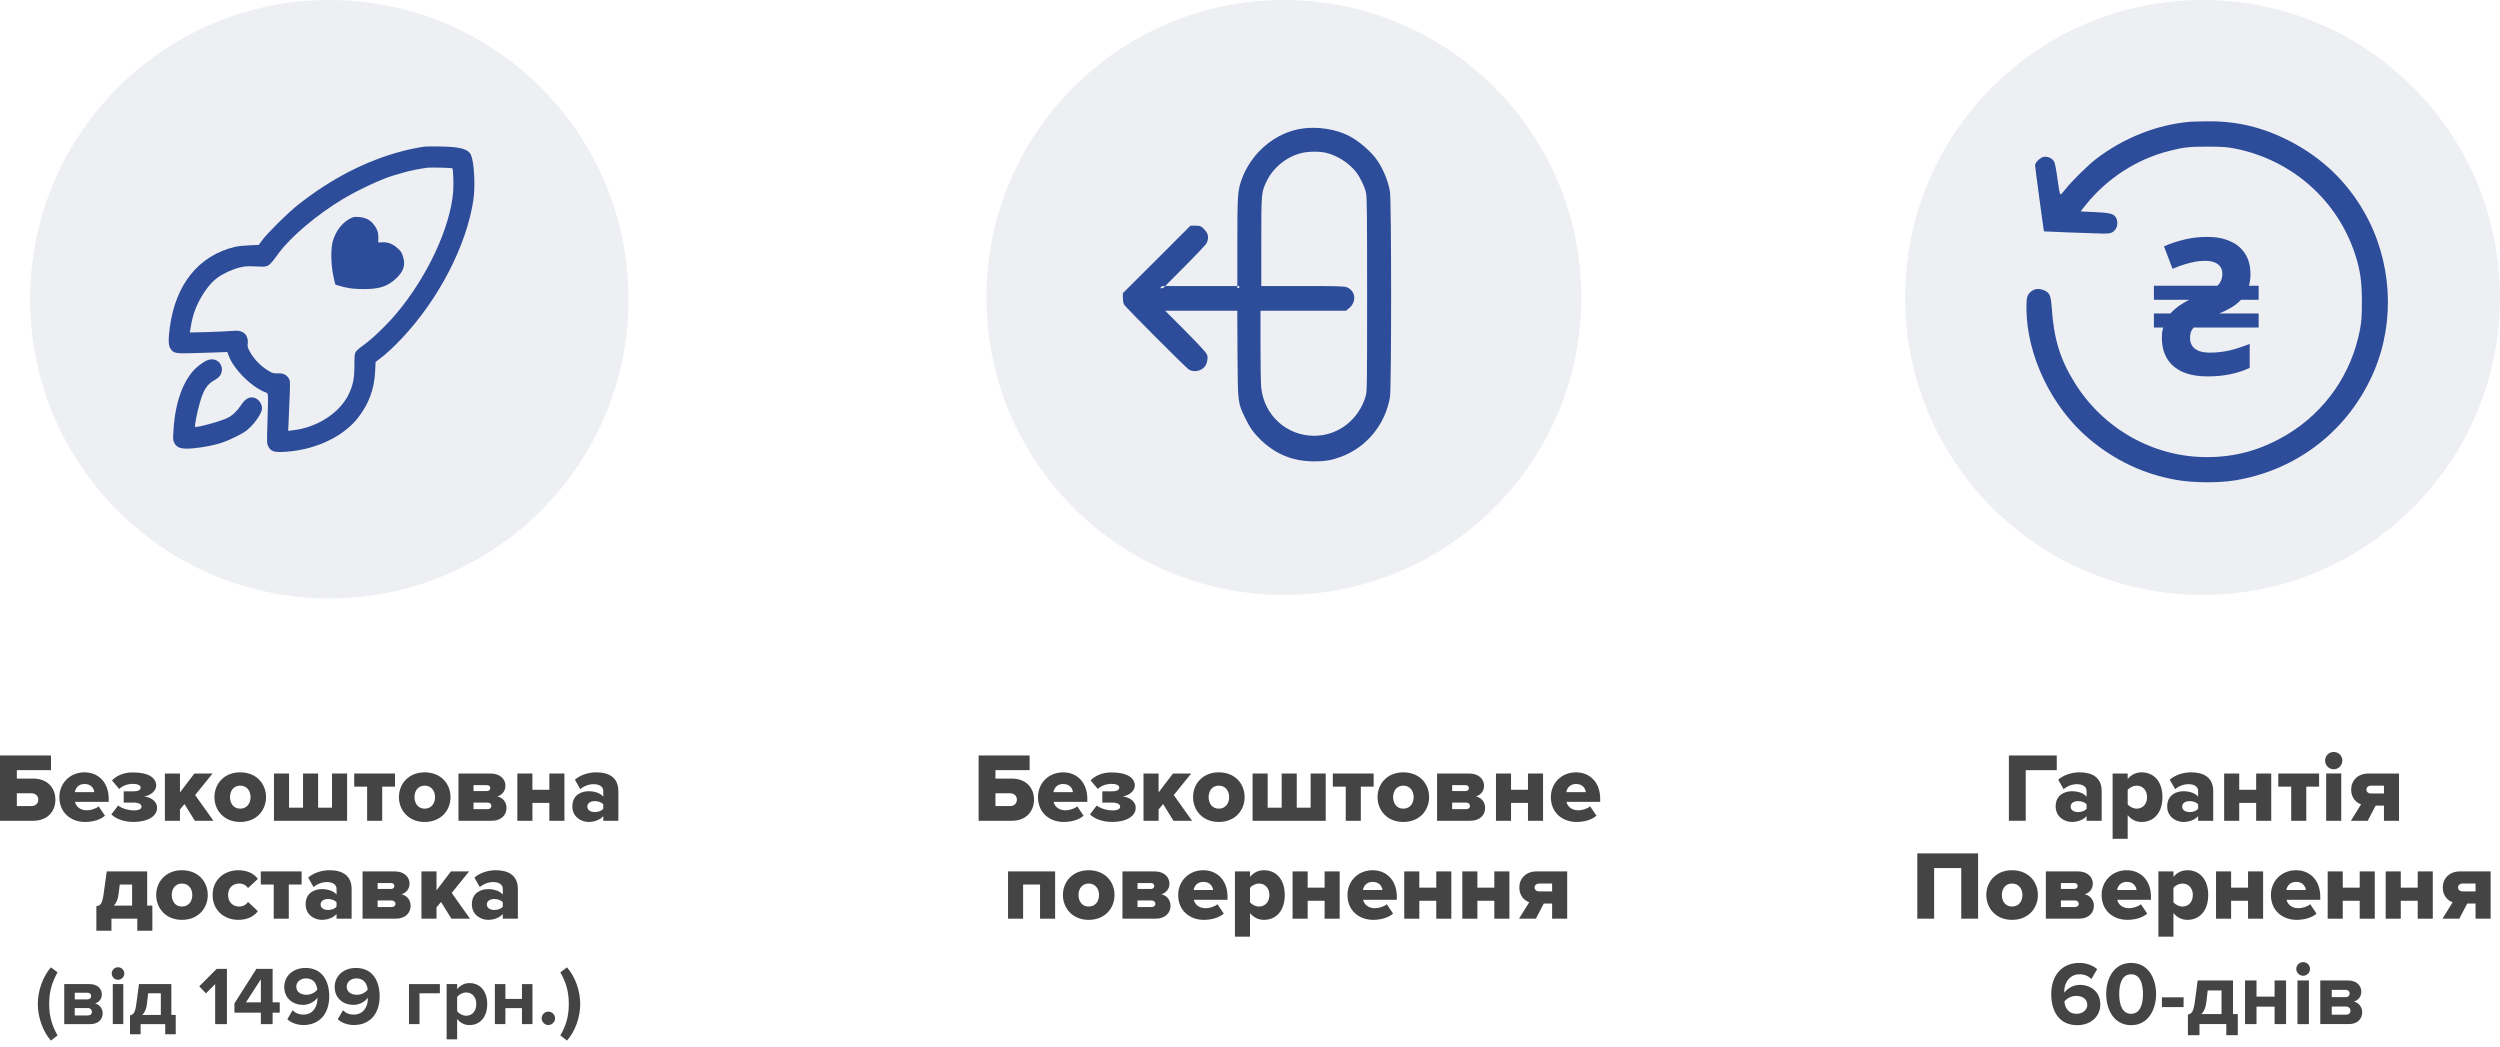 <svg width="332" height="139" viewBox="0 0 332 139" fill="none" xmlns="http://www.w3.org/2000/svg">
<g clip-path="url(#clip0_3628_4320)">
<path d="M68.774 122.001H66.772V121.377C66.382 121.845 65.628 122.157 64.822 122.157C63.86 122.157 62.664 121.507 62.664 120.09C62.664 118.569 63.86 118.075 64.822 118.075C65.654 118.075 66.395 118.335 66.772 118.803V118.049C66.772 117.503 66.304 117.139 65.498 117.139C64.874 117.139 64.224 117.373 63.717 117.802L63.002 116.541C63.808 115.852 64.887 115.566 65.849 115.566C67.357 115.566 68.774 116.125 68.774 118.075V122.001ZM65.654 120.844C66.096 120.844 66.564 120.688 66.772 120.389V119.83C66.564 119.544 66.096 119.388 65.654 119.388C65.121 119.388 64.653 119.622 64.653 120.116C64.653 120.61 65.121 120.844 65.654 120.844Z" fill="#444444"/>
<path d="M62.417 122.002H59.947L58.569 119.779L57.971 120.494V122.002H55.969V115.723H57.971V118.232L59.882 115.723H62.3L59.986 118.583L62.417 122.002Z" fill="#444444"/>
<path d="M52.529 122.002H48.148V115.723H52.412C53.751 115.723 54.388 116.542 54.388 117.335C54.388 118.076 53.92 118.583 53.309 118.765C54.024 118.908 54.531 119.519 54.531 120.286C54.531 121.209 53.868 122.002 52.529 122.002ZM52.022 120.455C52.308 120.455 52.516 120.286 52.516 120.026C52.516 119.779 52.321 119.584 52.022 119.584H50.15V120.455H52.022ZM51.944 118.05C52.204 118.05 52.373 117.881 52.373 117.66C52.373 117.426 52.204 117.27 51.944 117.27H50.15V118.05H51.944Z" fill="#444444"/>
<path d="M46.696 122.001H44.694V121.377C44.304 121.845 43.55 122.157 42.744 122.157C41.782 122.157 40.586 121.507 40.586 120.09C40.586 118.569 41.782 118.075 42.744 118.075C43.576 118.075 44.317 118.335 44.694 118.803V118.049C44.694 117.503 44.226 117.139 43.42 117.139C42.796 117.139 42.146 117.373 41.639 117.802L40.924 116.541C41.73 115.852 42.809 115.566 43.771 115.566C45.279 115.566 46.696 116.125 46.696 118.075V122.001ZM43.576 120.844C44.018 120.844 44.486 120.688 44.694 120.389V119.83C44.486 119.544 44.018 119.388 43.576 119.388C43.043 119.388 42.575 119.622 42.575 120.116C42.575 120.61 43.043 120.844 43.576 120.844Z" fill="#444444"/>
<path d="M38.351 122.002H36.349V117.465H34.633V115.723H40.054V117.465H38.351V122.002Z" fill="#444444"/>
<path d="M31.666 122.157C29.703 122.157 28.234 120.831 28.234 118.855C28.234 116.892 29.703 115.566 31.666 115.566C33.018 115.566 33.863 116.164 34.24 116.723L32.94 117.932C32.693 117.568 32.29 117.334 31.757 117.334C30.925 117.334 30.288 117.906 30.288 118.855C30.288 119.804 30.925 120.389 31.757 120.389C32.29 120.389 32.693 120.129 32.94 119.778L34.24 121C33.863 121.546 33.018 122.157 31.666 122.157Z" fill="#444444"/>
<path d="M24.161 122.157C22.029 122.157 20.742 120.623 20.742 118.855C20.742 117.087 22.029 115.566 24.161 115.566C26.319 115.566 27.593 117.087 27.593 118.855C27.593 120.623 26.319 122.157 24.161 122.157ZM24.161 120.389C25.045 120.389 25.539 119.7 25.539 118.855C25.539 118.023 25.045 117.334 24.161 117.334C23.29 117.334 22.809 118.023 22.809 118.855C22.809 119.7 23.29 120.389 24.161 120.389Z" fill="#444444"/>
<path d="M12.797 123.601V120.338C13.265 120.299 13.577 120.104 13.759 118.739L14.175 115.723H19.544V120.26H20.233V123.601H18.231V122.002H14.799V123.601H12.797ZM15.904 117.465L15.735 118.804C15.657 119.441 15.449 119.922 15.124 120.26H17.542V117.465H15.904Z" fill="#444444"/>
<path d="M82.118 109.001H80.116V108.377C79.726 108.845 78.972 109.157 78.166 109.157C77.204 109.157 76.008 108.507 76.008 107.09C76.008 105.569 77.204 105.075 78.166 105.075C78.998 105.075 79.739 105.335 80.116 105.803V105.049C80.116 104.503 79.648 104.139 78.842 104.139C78.218 104.139 77.568 104.373 77.061 104.802L76.346 103.541C77.152 102.852 78.231 102.566 79.193 102.566C80.701 102.566 82.118 103.125 82.118 105.075V109.001ZM78.998 107.844C79.44 107.844 79.908 107.688 80.116 107.389V106.83C79.908 106.544 79.44 106.388 78.998 106.388C78.465 106.388 77.997 106.622 77.997 107.116C77.997 107.61 78.465 107.844 78.998 107.844Z" fill="#444444"/>
<path d="M70.705 109.002H68.703V102.723H70.705V104.881H72.954V102.723H74.956V109.002H72.954V106.623H70.705V109.002Z" fill="#444444"/>
<path d="M65.264 109.002H60.883V102.723H65.147C66.486 102.723 67.123 103.542 67.123 104.335C67.123 105.076 66.655 105.583 66.044 105.765C66.759 105.908 67.266 106.519 67.266 107.286C67.266 108.209 66.603 109.002 65.264 109.002ZM64.757 107.455C65.043 107.455 65.251 107.286 65.251 107.026C65.251 106.779 65.056 106.584 64.757 106.584H62.885V107.455H64.757ZM64.679 105.05C64.939 105.05 65.108 104.881 65.108 104.66C65.108 104.426 64.939 104.27 64.679 104.27H62.885V105.05H64.679Z" fill="#444444"/>
<path d="M56.396 109.157C54.264 109.157 52.977 107.623 52.977 105.855C52.977 104.087 54.264 102.566 56.396 102.566C58.554 102.566 59.828 104.087 59.828 105.855C59.828 107.623 58.554 109.157 56.396 109.157ZM56.396 107.389C57.28 107.389 57.774 106.7 57.774 105.855C57.774 105.023 57.28 104.334 56.396 104.334C55.525 104.334 55.044 105.023 55.044 105.855C55.044 106.7 55.525 107.389 56.396 107.389Z" fill="#444444"/>
<path d="M50.757 109.002H48.755V104.465H47.039V102.723H52.46V104.465H50.757V109.002Z" fill="#444444"/>
<path d="M44.092 102.723H46.094V109.002H36.383V102.723H38.385V107.26H40.244V102.723H42.246V107.26H44.092V102.723Z" fill="#444444"/>
<path d="M31.896 109.157C29.764 109.157 28.477 107.623 28.477 105.855C28.477 104.087 29.764 102.566 31.896 102.566C34.054 102.566 35.328 104.087 35.328 105.855C35.328 107.623 34.054 109.157 31.896 109.157ZM31.896 107.389C32.78 107.389 33.274 106.7 33.274 105.855C33.274 105.023 32.78 104.334 31.896 104.334C31.025 104.334 30.544 105.023 30.544 105.855C30.544 106.7 31.025 107.389 31.896 107.389Z" fill="#444444"/>
<path d="M28.346 109.002H25.876L24.498 106.779L23.9 107.494V109.002H21.898V102.723H23.9V105.232L25.811 102.723H28.229L25.915 105.583L28.346 109.002Z" fill="#444444"/>
<path d="M17.753 109.156C16.44 109.156 15.4 108.74 14.789 108.155L15.686 106.972C16.271 107.414 17.103 107.622 17.753 107.622C18.468 107.622 18.793 107.427 18.793 107.128C18.793 106.777 18.403 106.582 17.662 106.582H16.427V105.087H17.662C18.429 105.087 18.676 104.892 18.676 104.567C18.676 104.294 18.273 104.099 17.688 104.099C16.921 104.099 16.297 104.333 15.829 104.775L14.867 103.631C15.491 103.007 16.44 102.578 17.584 102.578C19.664 102.565 20.73 103.254 20.743 104.32C20.743 105.048 19.989 105.633 19.118 105.776C19.898 105.828 20.86 106.348 20.86 107.258C20.873 108.376 19.664 109.143 17.753 109.156Z" fill="#444444"/>
<path d="M11.315 109.157C9.378 109.157 7.883 107.896 7.883 105.855C7.883 104.035 9.261 102.566 11.224 102.566C13.083 102.566 14.435 103.931 14.435 106.063V106.492H9.963C10.08 107.077 10.626 107.61 11.536 107.61C11.978 107.61 12.745 107.415 13.096 107.077L13.941 108.325C13.317 108.884 12.277 109.157 11.315 109.157ZM12.524 105.192C12.472 104.75 12.147 104.113 11.224 104.113C10.353 104.113 10.015 104.737 9.937 105.192H12.524Z" fill="#444444"/>
<path d="M0 100.328H6.773V102.278H2.236V103.396H4.42C6.331 103.396 7.358 104.67 7.358 106.191C7.358 107.712 6.331 108.999 4.42 108.999H0V100.328ZM4.147 105.346H2.236V107.049H4.147C4.68 107.049 5.083 106.737 5.083 106.191C5.083 105.658 4.68 105.346 4.147 105.346Z" fill="#444444"/>
<path d="M75.294 138.189L74.414 137.507C75.173 136.187 75.536 134.977 75.536 133.327C75.536 131.677 75.173 130.467 74.414 129.125L75.294 128.465C76.372 129.675 77.054 131.556 77.054 133.327C77.054 135.098 76.372 136.99 75.294 138.189Z" fill="#444444"/>
<path d="M72.821 136.122C72.337 136.122 71.93 135.715 71.93 135.231C71.93 134.747 72.337 134.34 72.821 134.34C73.305 134.34 73.712 134.747 73.712 135.231C73.712 135.715 73.305 136.122 72.821 136.122Z" fill="#444444"/>
<path d="M67.116 136.001H65.719V130.688H67.116V132.656H69.316V130.688H70.713V136.001H69.316V133.878H67.116V136.001Z" fill="#444444"/>
<path d="M62.349 136.132C61.721 136.132 61.139 135.868 60.709 135.318V138.024H59.312V130.687H60.709V131.358C61.117 130.841 61.7 130.555 62.349 130.555C63.712 130.555 64.703 131.567 64.703 133.338C64.703 135.109 63.712 136.132 62.349 136.132ZM61.908 134.889C62.712 134.889 63.251 134.262 63.251 133.338C63.251 132.425 62.712 131.798 61.908 131.798C61.458 131.798 60.941 132.062 60.709 132.403V134.284C60.941 134.614 61.458 134.889 61.908 134.889Z" fill="#444444"/>
<path d="M58.416 130.688V131.908H55.709V136.001H54.312V130.688H58.416Z" fill="#444444"/>
<path d="M47.008 136.122C46.117 136.122 45.369 135.825 44.852 135.363L45.545 134.164C45.941 134.538 46.359 134.736 47.008 134.736C48.218 134.736 48.845 133.724 48.845 132.668C48.845 132.613 48.845 132.558 48.845 132.503C48.493 132.998 47.756 133.449 46.953 133.449C45.633 133.449 44.445 132.624 44.445 131.062C44.445 129.632 45.589 128.543 47.261 128.543C49.483 128.543 50.418 130.259 50.418 132.338C50.418 134.549 49.175 136.122 47.008 136.122ZM47.393 132.107C47.943 132.107 48.482 131.854 48.834 131.425C48.768 130.721 48.372 129.929 47.338 129.929C46.502 129.929 46.04 130.501 46.04 131.007C46.04 131.777 46.711 132.107 47.393 132.107Z" fill="#444444"/>
<path d="M40.313 136.122C39.422 136.122 38.674 135.825 38.157 135.363L38.85 134.164C39.246 134.538 39.664 134.736 40.313 134.736C41.523 134.736 42.15 133.724 42.15 132.668C42.15 132.613 42.15 132.558 42.15 132.503C41.798 132.998 41.061 133.449 40.258 133.449C38.938 133.449 37.75 132.624 37.75 131.062C37.75 129.632 38.894 128.543 40.566 128.543C42.788 128.543 43.723 130.259 43.723 132.338C43.723 134.549 42.48 136.122 40.313 136.122ZM40.698 132.107C41.248 132.107 41.787 131.854 42.139 131.425C42.073 130.721 41.677 129.929 40.643 129.929C39.807 129.929 39.345 130.501 39.345 131.007C39.345 131.777 40.016 132.107 40.698 132.107Z" fill="#444444"/>
<path d="M36.204 136.001H34.642V134.483H31.133V133.251L34.048 128.664H36.204V133.108H37.15V134.483H36.204V136.001ZM34.642 133.108V130.05L32.662 133.108H34.642Z" fill="#444444"/>
<path d="M30.135 136.001H28.573V130.677L27.352 131.92L26.461 130.985L28.771 128.664H30.135V136.001Z" fill="#444444"/>
<path d="M17.266 137.352V134.835C17.695 134.758 17.948 134.548 18.113 133.26L18.454 130.688H22.755V134.779H23.338V137.352H21.941V136.001H18.674V137.352H17.266ZM19.675 131.908L19.51 133.35C19.433 133.999 19.224 134.47 18.894 134.779H21.358V131.908H19.675Z" fill="#444444"/>
<path d="M15.672 130.114C15.221 130.114 14.836 129.74 14.836 129.278C14.836 128.816 15.221 128.453 15.672 128.453C16.134 128.453 16.508 128.816 16.508 129.278C16.508 129.74 16.134 130.114 15.672 130.114ZM16.376 135.999H14.979V130.686H16.376V135.999Z" fill="#444444"/>
<path d="M11.996 136.001H8.531V130.688H11.897C12.975 130.688 13.525 131.335 13.525 132.05C13.525 132.688 13.118 133.117 12.623 133.26C13.206 133.392 13.635 133.921 13.635 134.559C13.635 135.362 13.063 136.001 11.996 136.001ZM11.655 134.856C11.996 134.856 12.205 134.669 12.205 134.361C12.205 134.097 12.007 133.867 11.655 133.867H9.928V134.856H11.655ZM11.611 132.723C11.919 132.723 12.106 132.523 12.106 132.281C12.106 132.017 11.919 131.831 11.611 131.831H9.928V132.723H11.611Z" fill="#444444"/>
<path d="M7.641 137.507L6.761 138.189C5.694 136.99 5.023 135.098 5.023 133.327C5.023 131.556 5.694 129.675 6.761 128.465L7.641 129.125C6.904 130.467 6.53 131.677 6.53 133.327C6.53 134.977 6.904 136.187 7.641 137.507Z" fill="#444444"/>
<path d="M326.595 122.002H324.359L325.711 119.818C325.113 119.61 324.398 119.012 324.398 117.855C324.398 116.711 325.23 115.723 326.686 115.723H330.755V122.002H328.753V119.987H327.648L326.595 122.002ZM327.037 118.375H328.753V117.335H327.037C326.673 117.335 326.426 117.556 326.426 117.855C326.426 118.154 326.66 118.375 327.037 118.375Z" fill="#444444"/>
<path d="M318.822 122.002H316.82V115.723H318.822V117.881H321.071V115.723H323.073V122.002H321.071V119.623H318.822V122.002Z" fill="#444444"/>
<path d="M311.119 122.002H309.117V115.723H311.119V117.881H313.368V115.723H315.37V122.002H313.368V119.623H311.119V122.002Z" fill="#444444"/>
<path d="M305.01 122.157C303.073 122.157 301.578 120.896 301.578 118.855C301.578 117.035 302.956 115.566 304.919 115.566C306.778 115.566 308.13 116.931 308.13 119.063V119.492H303.658C303.775 120.077 304.321 120.61 305.231 120.61C305.673 120.61 306.44 120.415 306.791 120.077L307.636 121.325C307.012 121.884 305.972 122.157 305.01 122.157ZM306.219 118.192C306.167 117.75 305.842 117.113 304.919 117.113C304.048 117.113 303.71 117.737 303.632 118.192H306.219Z" fill="#444444"/>
<path d="M296.291 122.002H294.289V115.723H296.291V117.881H298.54V115.723H300.542V122.002H298.54V119.623H296.291V122.002Z" fill="#444444"/>
<path d="M290.494 122.157C289.792 122.157 289.155 121.884 288.635 121.26V124.393H286.633V115.722H288.635V116.45C289.129 115.852 289.779 115.566 290.494 115.566C292.067 115.566 293.25 116.736 293.25 118.855C293.25 120.987 292.067 122.157 290.494 122.157ZM289.831 120.389C290.611 120.389 291.209 119.804 291.209 118.855C291.209 117.919 290.611 117.334 289.831 117.334C289.402 117.334 288.882 117.568 288.635 117.906V119.817C288.882 120.142 289.402 120.389 289.831 120.389Z" fill="#444444"/>
<path d="M282.526 122.157C280.589 122.157 279.094 120.896 279.094 118.855C279.094 117.035 280.472 115.566 282.435 115.566C284.294 115.566 285.646 116.931 285.646 119.063V119.492H281.174C281.291 120.077 281.837 120.61 282.747 120.61C283.189 120.61 283.956 120.415 284.307 120.077L285.152 121.325C284.528 121.884 283.488 122.157 282.526 122.157ZM283.735 118.192C283.683 117.75 283.358 117.113 282.435 117.113C281.564 117.113 281.226 117.737 281.148 118.192H283.735Z" fill="#444444"/>
<path d="M276.069 122.002H271.688V115.723H275.951C277.291 115.723 277.927 116.542 277.927 117.335C277.927 118.076 277.459 118.583 276.848 118.765C277.563 118.908 278.07 119.519 278.07 120.286C278.07 121.209 277.408 122.002 276.069 122.002ZM275.562 120.455C275.848 120.455 276.056 120.286 276.056 120.026C276.056 119.779 275.861 119.584 275.562 119.584H273.689V120.455H275.562ZM275.484 118.05C275.744 118.05 275.911 117.881 275.911 117.66C275.911 117.426 275.744 117.27 275.484 117.27H273.689V118.05H275.484Z" fill="#444444"/>
<path d="M267.2 122.157C265.068 122.157 263.781 120.623 263.781 118.855C263.781 117.087 265.068 115.566 267.2 115.566C269.358 115.566 270.632 117.087 270.632 118.855C270.632 120.623 269.358 122.157 267.2 122.157ZM267.2 120.389C268.084 120.389 268.578 119.7 268.578 118.855C268.578 118.023 268.084 117.334 267.2 117.334C266.329 117.334 265.848 118.023 265.848 118.855C265.848 119.7 266.329 120.389 267.2 120.389Z" fill="#444444"/>
<path d="M262.69 121.999H260.454V115.278H256.853V121.999H254.617V113.328H262.69V121.999Z" fill="#444444"/>
<path d="M314.431 109.002H312.195L313.547 106.818C312.949 106.61 312.234 106.012 312.234 104.855C312.234 103.711 313.066 102.723 314.522 102.723H318.591V109.002H316.589V106.987H315.484L314.431 109.002ZM314.873 105.375H316.589V104.335H314.873C314.509 104.335 314.262 104.556 314.262 104.855C314.262 105.154 314.496 105.375 314.873 105.375Z" fill="#444444"/>
<path d="M309.917 102.16C309.28 102.16 308.773 101.64 308.773 101.003C308.773 100.366 309.28 99.859 309.917 99.859C310.554 99.859 311.061 100.366 311.061 101.003C311.061 101.64 310.554 102.16 309.917 102.16ZM310.918 108.998H308.916V102.719H310.918V108.998Z" fill="#444444"/>
<path d="M306.273 109.002H304.271V104.465H302.555V102.723H307.976V104.465H306.273V109.002Z" fill="#444444"/>
<path d="M297.369 109.002H295.367V102.723H297.369V104.881H299.618V102.723H301.62V109.002H299.618V106.623H297.369V109.002Z" fill="#444444"/>
<path d="M293.915 109.001H291.913V108.377C291.523 108.845 290.769 109.157 289.963 109.157C289.001 109.157 287.805 108.507 287.805 107.09C287.805 105.569 289.001 105.075 289.963 105.075C290.795 105.075 291.536 105.335 291.913 105.803V105.049C291.913 104.503 291.445 104.139 290.639 104.139C290.015 104.139 289.365 104.373 288.858 104.802L288.143 103.541C288.949 102.852 290.028 102.566 290.99 102.566C292.498 102.566 293.915 103.125 293.915 105.075V109.001ZM290.795 107.844C291.237 107.844 291.705 107.688 291.913 107.389V106.83C291.705 106.544 291.237 106.388 290.795 106.388C290.262 106.388 289.794 106.622 289.794 107.116C289.794 107.61 290.262 107.844 290.795 107.844Z" fill="#444444"/>
<path d="M284.416 109.157C283.714 109.157 283.077 108.884 282.557 108.26V111.393H280.555V102.722H282.557V103.45C283.051 102.852 283.701 102.566 284.416 102.566C285.989 102.566 287.172 103.736 287.172 105.855C287.172 107.987 285.989 109.157 284.416 109.157ZM283.753 107.389C284.533 107.389 285.131 106.804 285.131 105.855C285.131 104.919 284.533 104.334 283.753 104.334C283.324 104.334 282.804 104.568 282.557 104.906V106.817C282.804 107.142 283.324 107.389 283.753 107.389Z" fill="#444444"/>
<path d="M279.102 109.001H277.1V108.377C276.71 108.845 275.956 109.157 275.15 109.157C274.188 109.157 272.992 108.507 272.992 107.09C272.992 105.569 274.188 105.075 275.15 105.075C275.982 105.075 276.723 105.335 277.1 105.803V105.049C277.1 104.503 276.632 104.139 275.826 104.139C275.202 104.139 274.552 104.373 274.045 104.802L273.33 103.541C274.136 102.852 275.215 102.566 276.177 102.566C277.685 102.566 279.102 103.125 279.102 105.075V109.001ZM275.982 107.844C276.424 107.844 276.892 107.688 277.1 107.389V106.83C276.892 106.544 276.424 106.388 275.982 106.388C275.449 106.388 274.981 106.622 274.981 107.116C274.981 107.61 275.449 107.844 275.982 107.844Z" fill="#444444"/>
<path d="M269.017 108.999H266.781V100.328H273.138V102.278H269.017V108.999Z" fill="#444444"/>
<path d="M203.963 122.002H201.727L203.079 119.818C202.481 119.61 201.766 119.012 201.766 117.855C201.766 116.711 202.598 115.723 204.054 115.723H208.123V122.002H206.121V119.987H205.016L203.963 122.002ZM204.405 118.375H206.121V117.335H204.405C204.041 117.335 203.794 117.556 203.794 117.855C203.794 118.154 204.028 118.375 204.405 118.375Z" fill="#444444"/>
<path d="M196.197 122.002H194.195V115.723H196.197V117.881H198.446V115.723H200.448V122.002H198.446V119.623H196.197V122.002Z" fill="#444444"/>
<path d="M188.486 122.002H186.484V115.723H188.486V117.881H190.735V115.723H192.737V122.002H190.735V119.623H188.486V122.002Z" fill="#444444"/>
<path d="M182.377 122.157C180.44 122.157 178.945 120.896 178.945 118.855C178.945 117.035 180.323 115.566 182.286 115.566C184.145 115.566 185.497 116.931 185.497 119.063V119.492H181.025C181.142 120.077 181.688 120.61 182.598 120.61C183.04 120.61 183.807 120.415 184.158 120.077L185.003 121.325C184.379 121.884 183.339 122.157 182.377 122.157ZM183.586 118.192C183.534 117.75 183.209 117.113 182.286 117.113C181.415 117.113 181.077 117.737 180.999 118.192H183.586Z" fill="#444444"/>
<path d="M173.658 122.002H171.656V115.723H173.658V117.881H175.907V115.723H177.909V122.002H175.907V119.623H173.658V122.002Z" fill="#444444"/>
<path d="M167.861 122.157C167.159 122.157 166.522 121.884 166.002 121.26V124.393H164V115.722H166.002V116.45C166.496 115.852 167.146 115.566 167.861 115.566C169.434 115.566 170.617 116.736 170.617 118.855C170.617 120.987 169.434 122.157 167.861 122.157ZM167.198 120.389C167.978 120.389 168.576 119.804 168.576 118.855C168.576 117.919 167.978 117.334 167.198 117.334C166.769 117.334 166.249 117.568 166.002 117.906V119.817C166.249 120.142 166.769 120.389 167.198 120.389Z" fill="#444444"/>
<path d="M159.893 122.157C157.956 122.157 156.461 120.896 156.461 118.855C156.461 117.035 157.839 115.566 159.802 115.566C161.661 115.566 163.013 116.931 163.013 119.063V119.492H158.541C158.658 120.077 159.204 120.61 160.114 120.61C160.556 120.61 161.323 120.415 161.674 120.077L162.519 121.325C161.895 121.884 160.855 122.157 159.893 122.157ZM161.102 118.192C161.05 117.75 160.725 117.113 159.802 117.113C158.931 117.113 158.593 117.737 158.515 118.192H161.102Z" fill="#444444"/>
<path d="M153.443 122.002H149.062V115.723H153.327C154.667 115.723 155.303 116.542 155.303 117.335C155.303 118.076 154.835 118.583 154.224 118.765C154.939 118.908 155.446 119.519 155.446 120.286C155.446 121.209 154.782 122.002 153.443 122.002ZM152.937 120.455C153.223 120.455 153.432 120.286 153.432 120.026C153.432 119.779 153.236 119.584 152.937 119.584H151.064V120.455H152.937ZM152.859 118.05C153.119 118.05 153.288 117.881 153.288 117.66C153.288 117.426 153.119 117.27 152.859 117.27H151.064V118.05H152.859Z" fill="#444444"/>
<path d="M144.575 122.157C142.443 122.157 141.156 120.623 141.156 118.855C141.156 117.087 142.443 115.566 144.575 115.566C146.733 115.566 148.007 117.087 148.007 118.855C148.007 120.623 146.733 122.157 144.575 122.157ZM144.575 120.389C145.459 120.389 145.953 119.7 145.953 118.855C145.953 118.023 145.459 117.334 144.575 117.334C143.704 117.334 143.223 118.023 143.223 118.855C143.223 119.7 143.704 120.389 144.575 120.389Z" fill="#444444"/>
<path d="M140.12 122.002H138.118V117.465H135.869V122.002H133.867V115.723H140.12V122.002Z" fill="#444444"/>
<path d="M209.385 109.157C207.448 109.157 205.953 107.896 205.953 105.855C205.953 104.035 207.331 102.566 209.294 102.566C211.153 102.566 212.505 103.931 212.505 106.063V106.492H208.033C208.15 107.077 208.696 107.61 209.606 107.61C210.048 107.61 210.815 107.415 211.166 107.077L212.011 108.325C211.387 108.884 210.347 109.157 209.385 109.157ZM210.594 105.192C210.542 104.75 210.217 104.113 209.294 104.113C208.423 104.113 208.085 104.737 208.007 105.192H210.594Z" fill="#444444"/>
<path d="M200.666 109.002H198.664V102.723H200.666V104.881H202.915V102.723H204.917V109.002H202.915V106.623H200.666V109.002Z" fill="#444444"/>
<path d="M195.225 109.002H190.844V102.723H195.108C196.447 102.723 197.084 103.542 197.084 104.335C197.084 105.076 196.616 105.583 196.005 105.765C196.72 105.908 197.227 106.519 197.227 107.286C197.227 108.209 196.564 109.002 195.225 109.002ZM194.718 107.455C195.004 107.455 195.212 107.286 195.212 107.026C195.212 106.779 195.017 106.584 194.718 106.584H192.846V107.455H194.718ZM194.64 105.05C194.9 105.05 195.069 104.881 195.069 104.66C195.069 104.426 194.9 104.27 194.64 104.27H192.846V105.05H194.64Z" fill="#444444"/>
<path d="M186.355 109.157C184.223 109.157 182.938 107.623 182.938 105.855C182.938 104.087 184.223 102.566 186.355 102.566C188.513 102.566 189.787 104.087 189.787 105.855C189.787 107.623 188.513 109.157 186.355 109.157ZM186.355 107.389C187.239 107.389 187.733 106.7 187.733 105.855C187.733 105.023 187.239 104.334 186.355 104.334C185.484 104.334 185.005 105.023 185.005 105.855C185.005 106.7 185.484 107.389 186.355 107.389Z" fill="#444444"/>
<path d="M180.718 109.002H178.716V104.465H177V102.723H182.421V104.465H180.718V109.002Z" fill="#444444"/>
<path d="M174.053 102.723H176.055V109.002H166.344V102.723H168.346V107.26H170.205V102.723H172.207V107.26H174.053V102.723Z" fill="#444444"/>
<path d="M161.855 109.157C159.723 109.157 158.438 107.623 158.438 105.855C158.438 104.087 159.723 102.566 161.855 102.566C164.013 102.566 165.287 104.087 165.287 105.855C165.287 107.623 164.013 109.157 161.855 109.157ZM161.855 107.389C162.739 107.389 163.234 106.7 163.234 105.855C163.234 105.023 162.739 104.334 161.855 104.334C160.984 104.334 160.505 105.023 160.505 105.855C160.505 106.7 160.984 107.389 161.855 107.389Z" fill="#444444"/>
<path d="M158.307 109.002H155.837L154.459 106.779L153.861 107.494V109.002H151.859V102.723H153.861V105.232L155.772 102.723H158.19L155.876 105.583L158.307 109.002Z" fill="#444444"/>
<path d="M147.714 109.156C146.401 109.156 145.361 108.74 144.75 108.155L145.647 106.972C146.232 107.414 147.064 107.622 147.714 107.622C148.429 107.622 148.754 107.427 148.754 107.128C148.754 106.777 148.364 106.582 147.623 106.582H146.388V105.087H147.623C148.39 105.087 148.637 104.892 148.637 104.567C148.637 104.294 148.234 104.099 147.649 104.099C146.882 104.099 146.258 104.333 145.79 104.775L144.828 103.631C145.452 103.007 146.401 102.578 147.545 102.578C149.625 102.565 150.691 103.254 150.704 104.32C150.704 105.048 149.95 105.633 149.079 105.776C149.859 105.828 150.821 106.348 150.821 107.258C150.834 108.376 149.625 109.143 147.714 109.156Z" fill="#444444"/>
<path d="M141.276 109.157C139.339 109.157 137.844 107.896 137.844 105.855C137.844 104.035 139.222 102.566 141.185 102.566C143.044 102.566 144.396 103.931 144.396 106.063V106.492H139.924C140.041 107.077 140.587 107.61 141.497 107.61C141.939 107.61 142.706 107.415 143.057 107.077L143.902 108.325C143.278 108.884 142.238 109.157 141.276 109.157ZM142.485 105.192C142.433 104.75 142.108 104.113 141.185 104.113C140.314 104.113 139.976 104.737 139.898 105.192H142.485Z" fill="#444444"/>
<path d="M129.961 100.328H136.734V102.278H132.197V103.396H134.381C136.292 103.396 137.319 104.67 137.319 106.191C137.319 107.712 136.292 108.999 134.381 108.999H129.961V100.328ZM134.108 105.346H132.197V107.049H134.108C134.641 107.049 135.044 106.737 135.044 106.191C135.044 105.658 134.641 105.346 134.108 105.346Z" fill="#444444"/>
<path d="M210 39.5C210 61.315 192.315 79 170.5 79C148.685 79 131 61.315 131 39.5C131 17.685 148.685 0 170.5 0C192.315 0 210 17.685 210 39.5Z" fill="#1B326A" fill-opacity="0.08"/>
<path d="M172.991 17.353C169.45 17.863 166.316 20.549 165.098 24.11C164.65 25.422 164.609 26.151 164.609 32.399V38.271H159.329H154.04L156.976 35.325C158.59 33.711 159.965 32.253 160.017 32.097C160.246 31.503 160.162 31.097 159.725 30.66C159.361 30.285 159.277 30.254 158.767 30.254H158.215L153.811 34.658L149.406 39.052V39.552C149.406 39.833 149.458 40.156 149.521 40.281C149.687 40.604 157.726 48.663 158.069 48.85C158.632 49.142 159.392 48.986 159.788 48.476C159.996 48.226 160.131 47.643 160.058 47.289C160.006 47.039 159.309 46.279 157.028 43.967L154.05 40.979H159.319H164.598L164.629 46.831C164.671 53.495 164.661 53.38 165.587 55.317C166.212 56.618 166.733 57.347 167.639 58.222C169.607 60.096 171.804 60.981 174.552 60.981C175.969 60.981 176.885 60.815 178.082 60.356C181.321 59.107 183.674 56.233 184.299 52.745C184.507 51.599 184.507 26.609 184.299 25.464C184.059 24.11 183.455 22.632 182.695 21.507C181.904 20.341 180.311 18.956 178.978 18.279C177.301 17.425 174.979 17.072 172.991 17.353ZM176.166 20.008C177.676 20.362 179.311 21.403 180.29 22.632C180.883 23.381 181.508 24.683 181.695 25.568C181.82 26.13 181.841 28.505 181.841 39.104C181.841 51.277 181.831 51.995 181.654 52.641C180.717 55.921 177.832 58.159 174.542 58.159C170.742 58.159 167.649 55.369 167.212 51.568C167.149 51.1 167.108 48.528 167.108 45.841V40.979H172.876H178.645L178.988 40.697C179.811 40 179.728 38.865 178.822 38.438C178.52 38.292 177.77 38.271 172.845 38.271H167.212V32.274C167.212 25.547 167.222 25.443 167.951 23.944C168.888 22.017 170.71 20.549 172.782 20.039C173.699 19.81 175.271 19.789 176.166 20.008Z" fill="#2D4C99"/>
<path fill-rule="evenodd" clip-rule="evenodd" d="M174.551 60.696C171.876 60.696 169.751 59.84 167.836 58.017C166.958 57.169 166.457 56.468 165.845 55.195C165.833 55.169 165.821 55.145 165.81 55.12C165.373 54.208 165.171 53.785 165.061 52.816C164.947 51.807 164.937 50.23 164.917 47.004L164.916 46.831L164.883 40.693H153.356L156.822 44.172C156.822 44.171 156.822 44.172 156.822 44.172C157.962 45.328 158.703 46.092 159.165 46.597C159.396 46.851 159.553 47.034 159.653 47.166C159.741 47.282 159.768 47.336 159.774 47.348C159.775 47.351 159.776 47.351 159.775 47.35C159.8 47.472 159.792 47.662 159.747 47.859C159.7 48.06 159.628 48.219 159.565 48.294L159.559 48.302C159.253 48.696 158.654 48.824 158.214 48.604C158.21 48.602 158.205 48.597 158.196 48.59C158.175 48.573 158.146 48.548 158.109 48.515C158.034 48.448 157.932 48.354 157.806 48.235C157.555 47.998 157.214 47.668 156.812 47.275C156.009 46.489 154.967 45.455 153.931 44.416C152.895 43.377 151.865 42.334 151.083 41.532C150.692 41.13 150.365 40.789 150.13 40.54C150.013 40.415 149.92 40.314 149.854 40.24C149.821 40.203 149.797 40.175 149.781 40.154C149.777 40.15 149.774 40.146 149.772 40.143C149.76 40.112 149.74 40.042 149.723 39.933C149.704 39.815 149.692 39.679 149.692 39.555V39.174L154.012 34.864L158.333 30.544H158.766C159.029 30.544 159.119 30.555 159.188 30.584C159.256 30.613 159.331 30.671 159.517 30.863L159.52 30.866C159.714 31.06 159.806 31.223 159.837 31.38C159.869 31.535 159.85 31.723 159.752 31.982C159.744 31.994 159.731 32.012 159.71 32.038C159.669 32.091 159.608 32.162 159.529 32.253C159.371 32.433 159.146 32.677 158.871 32.969C158.322 33.552 157.577 34.318 156.771 35.124L153.346 38.562H164.895V32.401C164.895 26.131 164.94 25.461 165.369 24.206C166.554 20.74 169.604 18.134 173.03 17.64C174.965 17.366 177.227 17.713 178.846 18.538C180.138 19.194 181.693 20.547 182.456 21.671C183.193 22.763 183.782 24.203 184.014 25.517V25.518C184.023 25.567 184.035 25.71 184.046 25.962C184.058 26.206 184.068 26.531 184.078 26.928C184.097 27.721 184.114 28.794 184.127 30.054C184.153 32.575 184.166 35.84 184.166 39.107C184.166 42.373 184.153 45.639 184.127 48.16C184.114 49.42 184.097 50.493 184.078 51.286C184.068 51.683 184.058 52.008 184.046 52.251C184.035 52.503 184.023 52.647 184.014 52.696C183.407 56.087 181.12 58.878 177.978 60.09C176.816 60.535 175.934 60.696 174.551 60.696ZM167.439 58.432C169.46 60.358 171.728 61.271 174.551 61.271C176 61.271 176.951 61.099 178.184 60.627C181.518 59.341 183.938 56.383 184.58 52.798C184.597 52.703 184.61 52.518 184.621 52.278C184.633 52.029 184.643 51.699 184.653 51.3C184.673 50.503 184.689 49.427 184.702 48.166C184.728 45.642 184.741 42.374 184.741 39.107C184.741 35.839 184.728 32.571 184.702 30.048C184.689 28.787 184.673 27.711 184.653 26.913C184.643 26.515 184.633 26.185 184.621 25.936C184.61 25.696 184.597 25.51 184.58 25.416C184.334 24.022 183.714 22.506 182.932 21.349C182.112 20.14 180.48 18.723 179.107 18.025C177.373 17.143 174.991 16.782 172.949 17.07C169.295 17.597 166.075 20.363 164.824 24.02C164.357 25.388 164.319 26.176 164.319 32.401V37.986H164.607V38.274H164.319V37.986H154.731L154.242 38.477L154.038 38.274V37.986H154.731L157.178 35.531C157.986 34.722 158.736 33.952 159.29 33.364C159.567 33.07 159.797 32.82 159.961 32.632C160.043 32.539 160.111 32.458 160.162 32.395C160.187 32.363 160.21 32.333 160.228 32.305C160.241 32.286 160.267 32.247 160.284 32.2C160.41 31.875 160.463 31.567 160.401 31.265C160.34 30.962 160.171 30.703 159.928 30.46C159.752 30.278 159.602 30.134 159.411 30.053C159.219 29.973 159.013 29.968 158.766 29.968H158.095L153.606 34.457L149.117 38.935V39.555C149.117 39.711 149.132 39.877 149.155 40.023C149.176 40.159 149.21 40.308 149.262 40.412L149.264 40.415C149.285 40.456 149.317 40.496 149.334 40.517C149.358 40.547 149.389 40.582 149.424 40.622C149.495 40.702 149.592 40.807 149.711 40.934C149.949 41.187 150.279 41.531 150.671 41.933C151.454 42.738 152.486 43.782 153.524 44.822C154.561 45.862 155.604 46.898 156.41 47.686C156.812 48.08 157.157 48.413 157.411 48.653C157.539 48.773 157.645 48.872 157.726 48.944C157.766 48.98 157.802 49.011 157.831 49.035C157.854 49.054 157.892 49.085 157.93 49.105L157.936 49.108C158.617 49.462 159.527 49.277 160.01 48.658C160.154 48.484 160.252 48.228 160.307 47.988C160.363 47.744 160.386 47.465 160.339 47.233C160.311 47.099 160.217 46.957 160.111 46.818C159.995 46.665 159.825 46.466 159.59 46.209C159.12 45.694 158.371 44.923 157.232 43.767L157.231 43.766L154.742 41.269H164.311L164.34 46.834L164.342 47.075C164.361 50.237 164.371 51.841 164.489 52.881C164.61 53.947 164.847 54.442 165.286 55.359C165.299 55.387 165.313 55.415 165.326 55.443C165.964 56.772 166.504 57.53 167.437 58.431L167.439 58.432ZM166.925 51.606C167.38 55.548 170.592 58.449 174.541 58.449C177.966 58.449 180.958 56.119 181.929 52.722L181.93 52.719C182.03 52.355 182.076 51.975 182.1 50.202C182.125 48.417 182.127 45.192 182.127 39.107C182.127 33.807 182.122 30.562 182.101 28.572C182.091 27.577 182.077 26.892 182.057 26.42C182.038 25.956 182.013 25.679 181.975 25.51C181.778 24.578 181.133 23.237 180.514 22.456C179.496 21.178 177.805 20.1 176.232 19.73C175.752 19.613 175.109 19.564 174.478 19.57C173.845 19.577 173.199 19.64 172.712 19.762C170.557 20.293 168.665 21.817 167.691 23.82C167.51 24.193 167.363 24.499 167.252 24.847C167.141 25.199 167.068 25.584 167.02 26.126C166.925 27.196 166.923 28.921 166.923 32.276V38.562H172.843C175.308 38.562 176.722 38.567 177.557 38.59C177.976 38.602 178.241 38.618 178.418 38.639C178.594 38.66 178.661 38.683 178.695 38.7L178.698 38.701C179.057 38.87 179.241 39.17 179.265 39.49C179.289 39.813 179.149 40.184 178.803 40.479L178.541 40.693H166.818V45.844C166.818 47.188 166.829 48.505 166.847 49.544C166.865 50.569 166.891 51.348 166.925 51.606ZM174.541 57.874C170.889 57.874 167.917 55.196 167.496 51.538L167.495 51.533C167.467 51.319 167.441 50.58 167.422 49.534C167.404 48.498 167.394 47.186 167.394 45.844V41.269H178.746L179.173 40.919C179.647 40.517 179.877 39.972 179.839 39.448C179.8 38.919 179.489 38.438 178.944 38.181C178.827 38.125 178.688 38.091 178.485 38.067C178.282 38.043 177.996 38.027 177.574 38.015C176.728 37.991 175.304 37.986 172.843 37.986H167.498V32.276C167.498 28.905 167.501 27.215 167.593 26.177C167.639 25.663 167.705 25.322 167.801 25.021C167.897 24.719 168.025 24.449 168.208 24.072C169.108 22.223 170.86 20.811 172.85 20.321C173.279 20.214 173.877 20.152 174.484 20.146C175.091 20.139 175.681 20.188 176.097 20.29L176.099 20.29C177.545 20.629 179.124 21.634 180.063 22.814C180.631 23.531 181.235 24.792 181.413 25.63V25.633C181.438 25.745 181.463 25.975 181.482 26.444C181.501 26.907 181.516 27.584 181.526 28.578C181.547 30.565 181.552 33.806 181.552 39.107C181.552 45.194 181.55 48.414 181.525 50.194C181.5 51.98 181.452 52.285 181.375 52.566C180.471 55.728 177.696 57.874 174.541 57.874Z" fill="#2D4C99"/>
<path d="M332 39.5C332 61.315 314.315 79 292.5 79C270.685 79 253 61.315 253 39.5C253 17.685 270.685 0 292.5 0C314.315 0 332 17.685 332 39.5Z" fill="#1B326A" fill-opacity="0.08"/>
<path d="M290.844 16.169C286.429 16.559 282.001 18.313 278.342 21.123C277.322 21.903 275.223 23.968 274.374 25.023C273.789 25.757 273.628 25.906 273.56 25.746C273.514 25.643 273.365 24.725 273.227 23.716C273.101 22.706 272.906 21.72 272.814 21.514C272.596 21.043 271.977 20.745 271.415 20.825C270.967 20.906 270.256 21.582 270.256 21.938C270.256 22.167 271.403 30.701 271.438 30.724C271.461 30.747 277.907 30.999 279.272 31.022C280.281 31.045 280.636 30.919 280.992 30.368C281.244 29.99 281.233 29.256 280.992 28.877C280.659 28.372 280.212 28.258 278.182 28.166L276.301 28.074L276.989 27.214C279.788 23.716 283.699 21.169 287.977 20.068C289.984 19.552 290.718 19.472 293.196 19.472C295.169 19.483 295.753 19.518 296.843 19.736C304.413 21.25 310.469 26.629 312.797 33.889C313.451 35.954 313.658 37.422 313.658 40.06C313.658 41.998 313.612 42.641 313.405 43.765C312.304 49.614 308.806 54.661 303.725 57.712C300.318 59.753 296.923 60.705 293.058 60.705C285.981 60.705 279.329 56.966 275.532 50.853C273.56 47.676 272.745 45.003 272.459 40.737C272.344 39.177 272.172 38.821 271.346 38.512C270.75 38.282 270.199 38.34 269.752 38.695C269.213 39.12 269.109 39.475 269.109 40.851C269.109 47.137 272.436 54.087 277.459 58.297C280.912 61.199 284.8 63.011 289.158 63.756C291.372 64.123 294.607 64.146 296.751 63.802C305.113 62.449 311.96 57.081 315.275 49.293C318.131 42.572 317.638 34.566 313.956 28.143C311.616 24.048 308.301 20.906 304.035 18.715C300.479 16.891 297.027 16.065 293.104 16.111C292.118 16.123 291.097 16.146 290.844 16.169Z" fill="#2D4C99"/>
<path d="M293.233 49.985C291.87 49.985 290.734 49.783 289.825 49.379C288.917 48.958 288.235 48.369 287.781 47.612C287.326 46.838 287.099 45.921 287.099 44.861C287.099 44.625 287.108 44.398 287.124 44.179C287.158 43.944 287.209 43.716 287.276 43.498H286.039V41.63H288.235C288.387 41.445 288.555 41.276 288.74 41.125C288.925 40.957 289.119 40.797 289.321 40.645C289.539 40.494 289.767 40.351 290.002 40.216C290.238 40.065 290.482 39.93 290.734 39.812H286.039V37.944H294.47C294.689 37.742 294.849 37.515 294.95 37.263C295.067 36.993 295.126 36.691 295.126 36.354C295.126 35.984 295.034 35.672 294.849 35.42C294.68 35.168 294.428 34.974 294.091 34.84C293.755 34.705 293.334 34.638 292.829 34.638C292.375 34.638 291.921 34.68 291.466 34.764C291.029 34.848 290.566 34.966 290.078 35.117C289.59 35.269 289.068 35.462 288.513 35.698L287.377 32.719C288.252 32.332 289.161 32.029 290.103 31.81C291.062 31.575 292.072 31.457 293.132 31.457C294.31 31.457 295.32 31.651 296.161 32.038C297.02 32.408 297.684 32.963 298.155 33.704C298.627 34.444 298.862 35.353 298.862 36.43C298.862 36.699 298.845 36.96 298.812 37.212C298.778 37.465 298.728 37.709 298.66 37.944H299.948V39.812H297.6C297.415 40.014 297.205 40.208 296.969 40.393C296.75 40.561 296.515 40.721 296.262 40.872C296.027 41.007 295.774 41.142 295.505 41.276C295.253 41.394 294.992 41.512 294.722 41.63H299.948V43.498H291.315C291.146 43.683 291.02 43.893 290.936 44.129C290.869 44.347 290.835 44.592 290.835 44.861C290.835 45.265 290.928 45.618 291.113 45.921C291.315 46.207 291.609 46.434 291.996 46.602C292.4 46.754 292.888 46.83 293.46 46.83C294.369 46.83 295.261 46.729 296.136 46.527C297.011 46.308 297.886 46.022 298.761 45.669V48.849C298.038 49.202 297.205 49.48 296.262 49.682C295.32 49.884 294.31 49.985 293.233 49.985Z" fill="#2D4C99"/>
<path d="M83.469 39.734C83.469 61.679 65.679 79.469 43.734 79.469C21.79 79.469 4 61.679 4 39.734C4 17.79 21.79 0 43.734 0C65.679 0 83.469 17.79 83.469 39.734Z" fill="#1B326A" fill-opacity="0.08"/>
<path d="M56.422 19.465C55.629 19.572 54.373 19.823 53.377 20.084C48.517 21.379 43.994 23.718 39.559 27.216C38.225 28.269 35.519 30.946 34.833 31.883L34.369 32.521L33.103 32.579C32.398 32.608 31.547 32.695 31.2 32.782C26.406 33.932 23.314 37.739 22.551 43.47C22.338 45.035 22.357 45.886 22.628 46.282C23.053 46.92 23.256 46.958 25.595 46.9C26.735 46.871 28.242 46.823 28.929 46.794L30.185 46.746L30.397 47.306C31.084 49.084 33.364 51.355 35.2 52.08C35.664 52.273 35.635 51.839 35.519 56.042C35.432 58.796 35.442 58.922 35.625 59.279C35.935 59.869 36.312 60.043 37.288 60.024C41.433 59.927 45.424 58.168 47.512 55.52C48.98 53.646 49.705 51.694 49.821 49.316L49.879 48.06L50.42 47.654C51.242 47.045 52.324 46.05 53.406 44.89C58.286 39.691 61.939 32.618 62.857 26.607C63.138 24.742 62.983 21.64 62.558 20.606C62.229 19.804 61.147 19.494 58.499 19.456C57.542 19.436 56.605 19.446 56.422 19.465ZM60.074 22.345C60.19 22.471 60.258 24.423 60.181 25.447C59.804 30.182 56.789 36.667 52.711 41.556C51.416 43.103 49.454 44.997 48.285 45.828C47.686 46.253 47.299 46.601 47.202 46.794C47.096 47.026 47.057 47.451 47.067 48.495C47.067 50.08 46.932 50.901 46.458 52.032C45.357 54.68 42.235 56.777 38.863 57.144L38.264 57.212L38.312 56.4C38.331 55.965 38.399 54.477 38.447 53.095C38.544 50.746 38.534 50.582 38.37 50.292C38.061 49.761 37.626 49.548 36.901 49.577C36.35 49.597 36.196 49.558 35.78 49.316C34.678 48.688 33.712 47.703 33.152 46.649C32.881 46.137 32.842 45.992 32.9 45.605C32.968 45.074 32.765 44.494 32.436 44.253C31.982 43.924 31.625 43.866 30.697 43.953C30.204 44.001 28.764 44.059 27.508 44.098L25.208 44.156L25.256 43.885C25.45 42.668 25.566 42.156 25.807 41.441C26.445 39.614 27.663 37.788 28.813 36.928C29.595 36.348 30.803 35.778 31.808 35.526C32.494 35.352 32.775 35.333 33.954 35.381C35.741 35.459 35.577 35.555 37.017 33.613C38.66 31.4 42.071 28.52 45.502 26.452C47.541 25.225 50.73 23.737 52.285 23.292C52.459 23.234 53.059 23.06 53.619 22.906C54.508 22.645 55.735 22.403 56.808 22.268C57.204 22.22 60.007 22.287 60.074 22.345Z" fill="#2D4C99"/>
<path d="M46.515 29.014C45.413 29.594 44.592 30.657 44.186 32.068C43.916 33.015 43.944 35.044 44.244 36.532C44.37 37.151 44.495 37.711 44.534 37.769C44.563 37.818 45.094 37.982 45.703 38.127C46.612 38.33 47.056 38.378 48.254 38.388C50.332 38.398 51.395 38.069 52.516 37.054C53.579 36.098 53.879 35.238 53.531 34.107C53.347 33.517 53.26 33.373 52.767 32.938C52.12 32.358 51.453 32.116 50.661 32.184C50.371 32.213 50.168 32.194 50.206 32.145C50.236 32.097 50.255 31.797 50.245 31.478C50.236 30.792 50.023 30.251 49.52 29.681C49.056 29.149 48.477 28.879 47.655 28.821C47.075 28.773 46.94 28.802 46.515 29.014Z" fill="#2D4C99"/>
<path d="M27.076 48.07C26.757 48.264 26.264 48.64 25.984 48.911C24.341 50.505 23.297 53.356 23.056 56.893C22.959 58.362 22.959 58.439 23.152 58.816C23.51 59.522 24.138 59.686 25.8 59.522C27.095 59.396 28.506 59.106 29.501 58.778C30.361 58.487 31.946 57.734 32.565 57.299C33.434 56.709 34.526 55.308 34.758 54.496C34.952 53.81 34.391 52.931 33.657 52.796C33.067 52.68 32.516 53.018 32.023 53.781C31.521 54.554 30.902 55.154 30.245 55.482C29.366 55.936 26.061 56.845 25.906 56.681C25.819 56.593 26.177 54.738 26.506 53.598C27.018 51.791 27.482 51.047 28.429 50.515C29.057 50.167 29.298 49.897 29.424 49.433C29.588 48.853 29.337 48.215 28.834 47.916C28.342 47.606 27.762 47.664 27.076 48.07Z" fill="#2D4C99"/>
<path d="M311.913 135.999H308.133V130.203H311.805C312.981 130.203 313.581 130.911 313.581 131.691C313.581 132.387 313.137 132.855 312.597 133.011C313.233 133.155 313.701 133.731 313.701 134.427C313.701 135.303 313.077 135.999 311.913 135.999ZM311.541 134.751C311.913 134.751 312.141 134.547 312.141 134.211C312.141 133.923 311.925 133.671 311.541 133.671H309.657V134.751H311.541ZM311.493 132.423C311.829 132.423 312.033 132.207 312.033 131.943C312.033 131.655 311.829 131.451 311.493 131.451H309.657V132.423H311.493Z" fill="#444444"/>
<path d="M305.857 129.582C305.365 129.582 304.945 129.174 304.945 128.67C304.945 128.166 305.365 127.77 305.857 127.77C306.361 127.77 306.769 128.166 306.769 128.67C306.769 129.174 306.361 129.582 305.857 129.582ZM306.625 136.002H305.101V130.206H306.625V136.002Z" fill="#444444"/>
<path d="M299.665 135.999H298.141V130.203H299.665V132.351H302.065V130.203H303.589V135.999H302.065V133.683H299.665V135.999Z" fill="#444444"/>
<path d="M290.555 137.475V134.727C291.023 134.643 291.299 134.415 291.479 133.011L291.851 130.203H296.543V134.667H297.179V137.475H295.655V135.999H292.091V137.475H290.555ZM293.183 131.535L293.003 133.107C292.919 133.815 292.691 134.331 292.331 134.667H295.019V131.535H293.183Z" fill="#444444"/>
<path d="M289.982 133.741H287.102V132.445H289.982V133.741Z" fill="#444444"/>
<path d="M283.015 136.143C280.723 136.143 279.703 134.067 279.703 132.003C279.703 129.939 280.723 127.875 283.015 127.875C285.295 127.875 286.327 129.939 286.327 132.003C286.327 134.067 285.295 136.143 283.015 136.143ZM283.015 134.631C284.155 134.631 284.587 133.479 284.587 132.003C284.587 130.527 284.155 129.387 283.015 129.387C281.863 129.387 281.431 130.527 281.431 132.003C281.431 133.479 281.863 134.631 283.015 134.631Z" fill="#444444"/>
<path d="M275.862 136.143C273.426 136.143 272.406 134.271 272.406 132.015C272.406 129.591 273.774 127.875 276.138 127.875C277.11 127.875 277.926 128.211 278.502 128.703L277.734 130.011C277.302 129.603 276.846 129.387 276.138 129.387C274.962 129.387 274.134 130.383 274.134 131.655C274.134 131.715 274.134 131.763 274.146 131.823C274.518 131.283 275.322 130.791 276.198 130.791C277.638 130.791 278.922 131.691 278.922 133.395C278.922 134.955 277.686 136.143 275.862 136.143ZM275.766 134.631C276.69 134.631 277.194 134.019 277.194 133.455C277.194 132.615 276.474 132.255 275.706 132.255C275.106 132.255 274.53 132.531 274.146 133.011C274.218 133.779 274.65 134.631 275.766 134.631Z" fill="#444444"/>
</g>
<defs>
<clipPath id="clip0_3628_4320">
<rect width="332" height="139" fill="white"/>
</clipPath>
</defs>
</svg>
